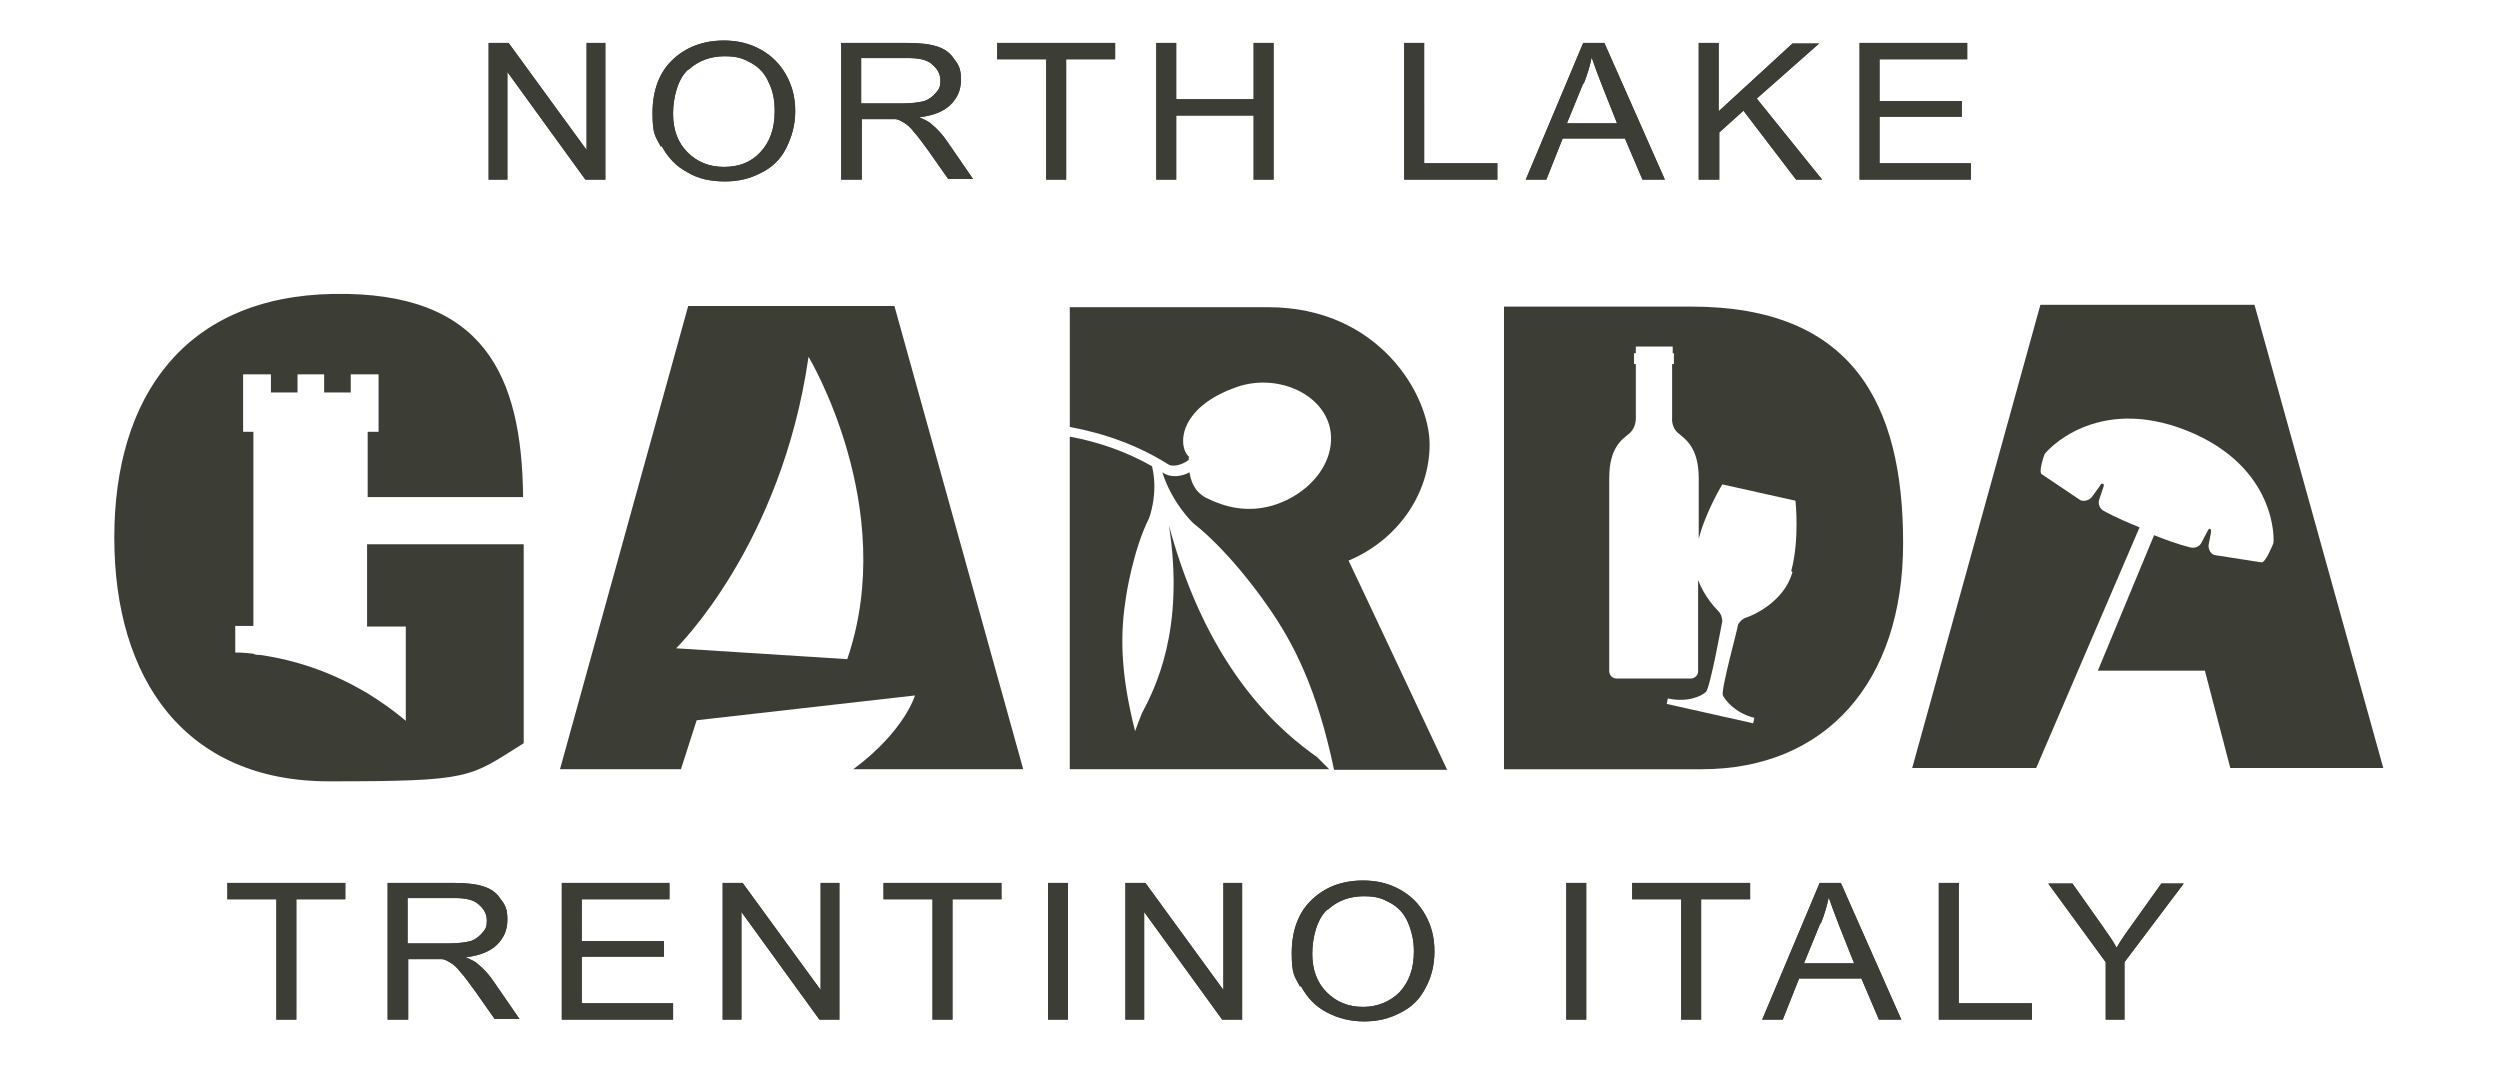 <?xml version="1.0" encoding="UTF-8"?>
<svg xmlns="http://www.w3.org/2000/svg" id="Ebene_1" version="1.1" viewBox="0 0 413.4 177.2">
  <defs>
    <style>
      .st0 {
        fill: #3c3d35;
      }
    </style>
  </defs>
  <path class="st0" d="M141.2,127.2h28l-21.3-76.6h-34.1l-21.2,76.6h20l2.6-8.1,36.1-4.1s-1.7,5.9-10.2,12.2M140.1,109l-28.3-1.8s17.4-16.9,21.9-48.2c0,0,15,24.9,6.4,50"></path>
  <path class="st0" d="M60.7,90.2v13.4h6.4v15.6c-2.1-1.8-4.3-3.3-6.4-4.6-1-.6-2-1.1-2.9-1.6-5.9-3-11.2-4.2-14.8-4.7-.4,0-.8,0-1.1-.2-1.6-.2-2.7-.2-3-.2v-4.4h3v-32.1h-1.7v-9.5h4.6v3h4.4v-3h4.4v3h4.4v-3h4.6v9.5h-1.8v10.8h25.7c-.2-20.2-6.5-34-31.3-33.6-24.6.4-36.3,16.9-36.3,40.3s11.7,40.3,35.5,40.3,23.1-.6,32.2-6.3v-32.9h-25.9Z"></path>
  <path class="st0" d="M196.7,75.6c-1.9-1.4-2.3-8.2,8.1-11.7,6.2-2,13.4.9,15,6.4,1.5,5.4-2.7,11.3-9.4,13.3-4.2,1.2-7.8.3-11-1.3-1.9-1-2.5-2.8-2.7-4.2-1.3.7-3.1,1-4.5,0,1.6,5.1,5.1,8.4,5.1,8.4,6.5,5.1,12.3,13.7,12.3,13.7,4.3,6.1,8.2,13.7,11,27.1h18.7s-15.6-33.2-16.3-34.6c8.1-3.4,13.4-11,13.4-19.2s-8.4-22.7-26.7-22.7h-32.8v19.8c5.9,1.1,11.4,3.1,16.3,6.2.8.5,2.4,0,3.3-.7,0,0,.2-.2,0-.4"></path>
  <path class="st0" d="M193.3,86.9c2.7,17.4-2.4,27.1-4.5,31.1,0,0-.9,2.3-1.1,2.9-2.6-10.2-2.4-16.6-1.5-22.2,0,0,1.1-7.6,3.8-13,0,0,1.6-4,.5-8.6-4.2-2.4-8.8-4-13.6-4.9v55h42.9c-.9-.9-2-2-2-2-5.2-3.7-17.8-13.4-24.5-38.3"></path>
  <path class="st0" d="M279.7,50.7h-31v76.5h32.7c20.4,0,33.3-14.3,33.3-37.4s-8.4-39.1-35-39.1M296.4,94.6c-1.4,5.1-6.9,7.3-7.6,7.5s-1.2.8-1.4,1.2c0,.5-2.9,10.9-2.5,11.7s2,2.9,5.2,3.7l-.2.9-14.3-3.2.2-.9c3.3.7,5.6-.4,6.3-1.1s2.6-11.2,2.7-11.7c0-.5-.2-1.2-.7-1.7s-2.3-2.4-3.3-5.1v15.1c0,.7-.6,1.2-1.2,1.2h-12.3c-.7,0-1.2-.6-1.2-1.2v-31.9c0-5.1,2.1-6.4,3.3-7.4,1.2-1,1.1-2.6,1.1-2.6v-8.9h-.3v-1.8h.3v-1.1h6.1v1.1h.2v1.8h-.3v8.9s-.2,1.6,1.1,2.6c1.2,1,3.3,2.4,3.3,7.4v10c1.2-4.6,3.9-9,3.9-9l12.1,2.7s.7,6.5-.7,11.6"></path>
  <path class="st0" d="M356.2,88.5c1.5.6,3.9,1.5,5.9,2,.7.2,1.5,0,1.9-.7l1-1.9c.3-.7.7-.6.6.2l-.4,2.1c0,.7.4,1.5,1.1,1.6l7.7,1.2c.6,0,1.7-2.6,1.9-3.1.2-.4.7-12.7-14.3-18.7-15.1-6-23.3,3.5-23.5,3.9s-1,3-.5,3.3l6.4,4.3c.6.3,1.5,0,1.9-.5l1.3-1.8c.3-.7.9-.5.6.2l-.7,2.1c-.2.7.2,1.5.8,1.8,2,1.1,4.4,2.1,5.9,2.7l-17.1,39.8h-20.5l21.2-76.6h35.4l21.3,76.6h-25.3l-4.2-16.1h-17.7"></path>
  <path class="st0" d="M83.9,29.7V11.9l12.9,17.8h3.3V7.1h-3.1v17.7l-12.9-17.7h-3.3v22.6h3.1ZM109.5,24.3c1,1.8,2.3,3.2,4.2,4.2,1.8,1.1,3.9,1.5,6.2,1.5s4.2-.5,5.9-1.4c1.9-.9,3.3-2.3,4.2-4.1s1.5-3.8,1.5-6.1-.5-4.2-1.5-6c-1-1.8-2.4-3.2-4.2-4.2s-3.8-1.5-6.1-1.5c-3.4,0-6.3,1.1-8.5,3.2s-3.3,5.1-3.3,8.8.5,3.8,1.4,5.6h0v-.2ZM113.9,11.5c1.6-1.5,3.7-2.2,5.9-2.2s3.1.4,4.4,1.1,2.3,1.8,2.9,3.2c.7,1.4,1,2.9,1,4.8,0,2.9-.8,5.1-2.4,6.8s-3.6,2.4-6,2.4-4.4-.8-6-2.4-2.4-3.7-2.4-6.4.8-5.8,2.5-7.3h0ZM142.5,29.7v-10h3.7c.8,0,1.5,0,1.8,0,.5,0,1,.3,1.5.6.5.3,1.1.8,1.6,1.5.7.7,1.4,1.8,2.4,3.1l3.3,4.7h4.1l-4.2-6.1c-.8-1.2-1.7-2.2-2.7-3-.4-.4-1.1-.7-2-1.1,2.4-.3,4.1-1,5.2-2.1s1.7-2.4,1.7-4.1-.3-2.4-1.1-3.4c-.7-1.1-1.6-1.7-2.8-2.1s-2.8-.6-5-.6h-10.9v22.6h3.3ZM142.5,9.6h7.7c1.8,0,3.2.3,4,1.1.8.7,1.3,1.5,1.3,2.6s-.2,1.4-.7,2-1.1,1.1-1.9,1.4c-.8.2-2,.4-3.5.4h-7v-7.5h0ZM176.3,29.7V9.8h8.1v-2.7h-19.5v2.7h8.1v19.9h3.3ZM194.5,29.7v-10.6h12.8v10.6h3.3V7.1h-3.3v9.3h-12.8V7.1h-3.3v22.6h3.3ZM247.6,29.7v-2.7h-12.1V7.1h-3.3v22.6h15.3ZM255.7,29.7l2.7-6.8h10.3l2.9,6.8h3.7l-10-22.6h-3.5l-9.5,22.6h3.5ZM261.9,13.8c.6-1.5,1-2.9,1.3-4.3.4,1.2,1,2.8,1.7,4.6l2.5,6.3h-8.3l2.7-6.6h0ZM284.3,29.7v-7.8l4-3.6,8.7,11.4h4.3l-10.8-13.4,10.3-9.1h-4.4l-12.2,11.2V7.1h-3.3v22.6h3.3ZM325.9,29.7v-2.7h-15.1v-7.7h13.6v-2.6h-13.6v-6.9h14.5v-2.7h-17.8v22.6h18.3Z"></path>
  <path class="st0" d="M83.9,29.7V11.9l12.9,17.8h3.3V7.1h-3.1v17.7l-12.9-17.7h-3.3v22.6h3.1ZM109.5,24.3c1,1.8,2.3,3.2,4.2,4.2,1.8,1.1,3.9,1.5,6.2,1.5s4.2-.5,5.9-1.4c1.9-.9,3.3-2.3,4.2-4.1s1.5-3.8,1.5-6.1-.5-4.2-1.5-6c-1-1.8-2.4-3.2-4.2-4.2s-3.8-1.5-6.1-1.5c-3.4,0-6.3,1.1-8.5,3.2s-3.3,5.1-3.3,8.8.5,3.8,1.4,5.6h0v-.2ZM113.9,11.5c1.6-1.5,3.7-2.2,5.9-2.2s3.1.4,4.4,1.1,2.3,1.8,2.9,3.2c.7,1.4,1,2.9,1,4.8,0,2.9-.8,5.1-2.4,6.8s-3.6,2.4-6,2.4-4.4-.8-6-2.4-2.4-3.7-2.4-6.4.8-5.8,2.5-7.3h0ZM142.5,29.7v-10h3.7c.8,0,1.5,0,1.8,0,.5,0,1,.3,1.5.6.5.3,1.1.8,1.6,1.5.7.7,1.4,1.8,2.4,3.1l3.3,4.7h4.1l-4.2-6.1c-.8-1.2-1.7-2.2-2.7-3-.4-.4-1.1-.7-2-1.1,2.4-.3,4.1-1,5.2-2.1s1.7-2.4,1.7-4.1-.3-2.4-1.1-3.4c-.7-1.1-1.6-1.7-2.8-2.1s-2.8-.6-5-.6h-10.9v22.6h3.3ZM142.5,9.6h7.7c1.8,0,3.2.3,4,1.1.8.7,1.3,1.5,1.3,2.6s-.2,1.4-.7,2-1.1,1.1-1.9,1.4c-.8.2-2,.4-3.5.4h-7v-7.5h0ZM176.3,29.7V9.8h8.1v-2.7h-19.5v2.7h8.1v19.9h3.3ZM194.5,29.7v-10.6h12.8v10.6h3.3V7.1h-3.3v9.3h-12.8V7.1h-3.3v22.6h3.3ZM247.6,29.7v-2.7h-12.1V7.1h-3.3v22.6h15.3ZM255.7,29.7l2.7-6.8h10.3l2.9,6.8h3.7l-10-22.6h-3.5l-9.5,22.6h3.5ZM261.9,13.8c.6-1.5,1-2.9,1.3-4.3.4,1.2,1,2.8,1.7,4.6l2.5,6.3h-8.3l2.7-6.6h0ZM284.3,29.7v-7.8l4-3.6,8.7,11.4h4.3l-10.8-13.4,10.3-9.1h-4.4l-12.2,11.2V7.1h-3.3v22.6h3.3ZM325.9,29.7v-2.7h-15.1v-7.7h13.6v-2.6h-13.6v-6.9h14.5v-2.7h-17.8v22.6h18.3Z"></path>
  <path class="st0" d="M49,168.6v-19.9h8.1v-2.7h-19.5v2.7h8.1v19.9h3.3ZM67.5,168.6v-10h3.7c.8,0,1.5,0,1.8,0,.5,0,1,.3,1.5.6.5.3,1.1.8,1.6,1.5.7.7,1.4,1.8,2.4,3.1l3.3,4.7h4.1l-4.2-6.1c-.8-1.2-1.7-2.2-2.7-3-.4-.4-1.1-.7-2-1.1,2.4-.3,4.1-1,5.2-2.1,1.1-1.1,1.7-2.4,1.7-4.1s-.3-2.4-1.1-3.4c-.7-1.1-1.6-1.7-2.8-2.1s-2.8-.6-5-.6h-10.9v22.6h3.3ZM67.5,148.5h7.7c1.8,0,3.2.3,4,1.1.8.7,1.3,1.5,1.3,2.6s-.2,1.4-.7,2-1.1,1.1-1.9,1.4c-.8.2-2,.4-3.5.4h-7v-7.5h0ZM111.3,168.6v-2.7h-15.1v-7.7h13.6v-2.6h-13.6v-6.9h14.5v-2.7h-17.8v22.6h18.3ZM122.6,168.6v-17.8l12.9,17.8h3.3v-22.6h-3.1v17.7l-12.9-17.7h-3.3v22.6h3.1ZM157.5,168.6v-19.9h8.1v-2.7h-19.5v2.7h8.1v19.9h3.3ZM176.6,168.6v-22.6h-3.3v22.6h3.3ZM189.2,168.6v-17.8l12.9,17.8h3.3v-22.6h-3.1v17.7l-12.9-17.7h-3.3v22.6h3.1ZM215.2,163.2c1,1.8,2.3,3.2,4.2,4.2s3.9,1.5,6.2,1.5,4.2-.5,5.9-1.4c1.9-.9,3.3-2.3,4.2-4.1,1-1.8,1.5-3.8,1.5-6.1s-.5-4.2-1.5-6c-1-1.8-2.4-3.2-4.2-4.2-1.8-1-3.8-1.5-6.1-1.5-3.5,0-6.3,1.1-8.5,3.2-2.2,2.1-3.3,5.1-3.3,8.8s.5,3.8,1.4,5.6h0v-.2ZM219.6,150.4c1.6-1.5,3.7-2.2,5.9-2.2s3.1.4,4.4,1.1,2.3,1.8,2.9,3.2,1,2.9,1,4.8c0,2.9-.8,5.1-2.4,6.8-1.5,1.5-3.6,2.4-6,2.4s-4.4-.8-6-2.4-2.4-3.7-2.4-6.4.8-5.8,2.5-7.3h0ZM262.3,168.6v-22.6h-3.3v22.6h3.3ZM281.3,168.6v-19.9h8.1v-2.7h-19.5v2.7h8.1v19.9h3.3ZM294.8,168.6l2.7-6.8h10.3l2.9,6.8h3.7l-10-22.6h-3.5l-9.5,22.6h3.5ZM301.1,152.7c.6-1.5,1-2.9,1.3-4.3.4,1.2,1,2.8,1.7,4.6l2.5,6.3h-8.3l2.7-6.6h0ZM336,168.6v-2.7h-12.1v-19.9h-3.3v22.6h15.4ZM351.3,168.6v-9.5l9.8-13h-3.7l-4.7,6.6c-1.1,1.5-2,2.8-2.7,4-.7-1.3-1.6-2.5-2.5-3.8l-4.8-6.8h-4l9.5,13v9.5h3.3Z"></path>
  <path class="st0" d="M49,168.6v-19.9h8.1v-2.7h-19.5v2.7h8.1v19.9h3.3ZM67.5,168.6v-10h3.7c.8,0,1.5,0,1.8,0,.5,0,1,.3,1.5.6.5.3,1.1.8,1.6,1.5.7.7,1.4,1.8,2.4,3.1l3.3,4.7h4.1l-4.2-6.1c-.8-1.2-1.7-2.2-2.7-3-.4-.4-1.1-.7-2-1.1,2.4-.3,4.1-1,5.2-2.1,1.1-1.1,1.7-2.4,1.7-4.1s-.3-2.4-1.1-3.4c-.7-1.1-1.6-1.7-2.8-2.1s-2.8-.6-5-.6h-10.9v22.6h3.3ZM67.5,148.5h7.7c1.8,0,3.2.3,4,1.1.8.7,1.3,1.5,1.3,2.6s-.2,1.4-.7,2-1.1,1.1-1.9,1.4c-.8.2-2,.4-3.5.4h-7v-7.5h0ZM111.3,168.6v-2.7h-15.1v-7.7h13.6v-2.6h-13.6v-6.9h14.5v-2.7h-17.8v22.6h18.3ZM122.6,168.6v-17.8l12.9,17.8h3.3v-22.6h-3.1v17.7l-12.9-17.7h-3.3v22.6h3.1ZM157.5,168.6v-19.9h8.1v-2.7h-19.5v2.7h8.1v19.9h3.3ZM176.6,168.6v-22.6h-3.3v22.6h3.3ZM189.2,168.6v-17.8l12.9,17.8h3.3v-22.6h-3.1v17.7l-12.9-17.7h-3.3v22.6h3.1ZM215.2,163.2c1,1.8,2.3,3.2,4.2,4.2s3.9,1.5,6.2,1.5,4.2-.5,5.9-1.4c1.9-.9,3.3-2.3,4.2-4.1,1-1.8,1.5-3.8,1.5-6.1s-.5-4.2-1.5-6c-1-1.8-2.4-3.2-4.2-4.2-1.8-1-3.8-1.5-6.1-1.5-3.5,0-6.3,1.1-8.5,3.2-2.2,2.1-3.3,5.1-3.3,8.8s.5,3.8,1.4,5.6h0v-.2ZM219.6,150.4c1.6-1.5,3.7-2.2,5.9-2.2s3.1.4,4.4,1.1,2.3,1.8,2.9,3.2,1,2.9,1,4.8c0,2.9-.8,5.1-2.4,6.8-1.5,1.5-3.6,2.4-6,2.4s-4.4-.8-6-2.4-2.4-3.7-2.4-6.4.8-5.8,2.5-7.3h0ZM262.3,168.6v-22.6h-3.3v22.6h3.3ZM281.3,168.6v-19.9h8.1v-2.7h-19.5v2.7h8.1v19.9h3.3ZM294.8,168.6l2.7-6.8h10.3l2.9,6.8h3.7l-10-22.6h-3.5l-9.5,22.6h3.5ZM301.1,152.7c.6-1.5,1-2.9,1.3-4.3.4,1.2,1,2.8,1.7,4.6l2.5,6.3h-8.3l2.7-6.6h0ZM336,168.6v-2.7h-12.1v-19.9h-3.3v22.6h15.4ZM351.3,168.6v-9.5l9.8-13h-3.7l-4.7,6.6c-1.1,1.5-2,2.8-2.7,4-.7-1.3-1.6-2.5-2.5-3.8l-4.8-6.8h-4l9.5,13v9.5h3.3Z"></path>
</svg>
